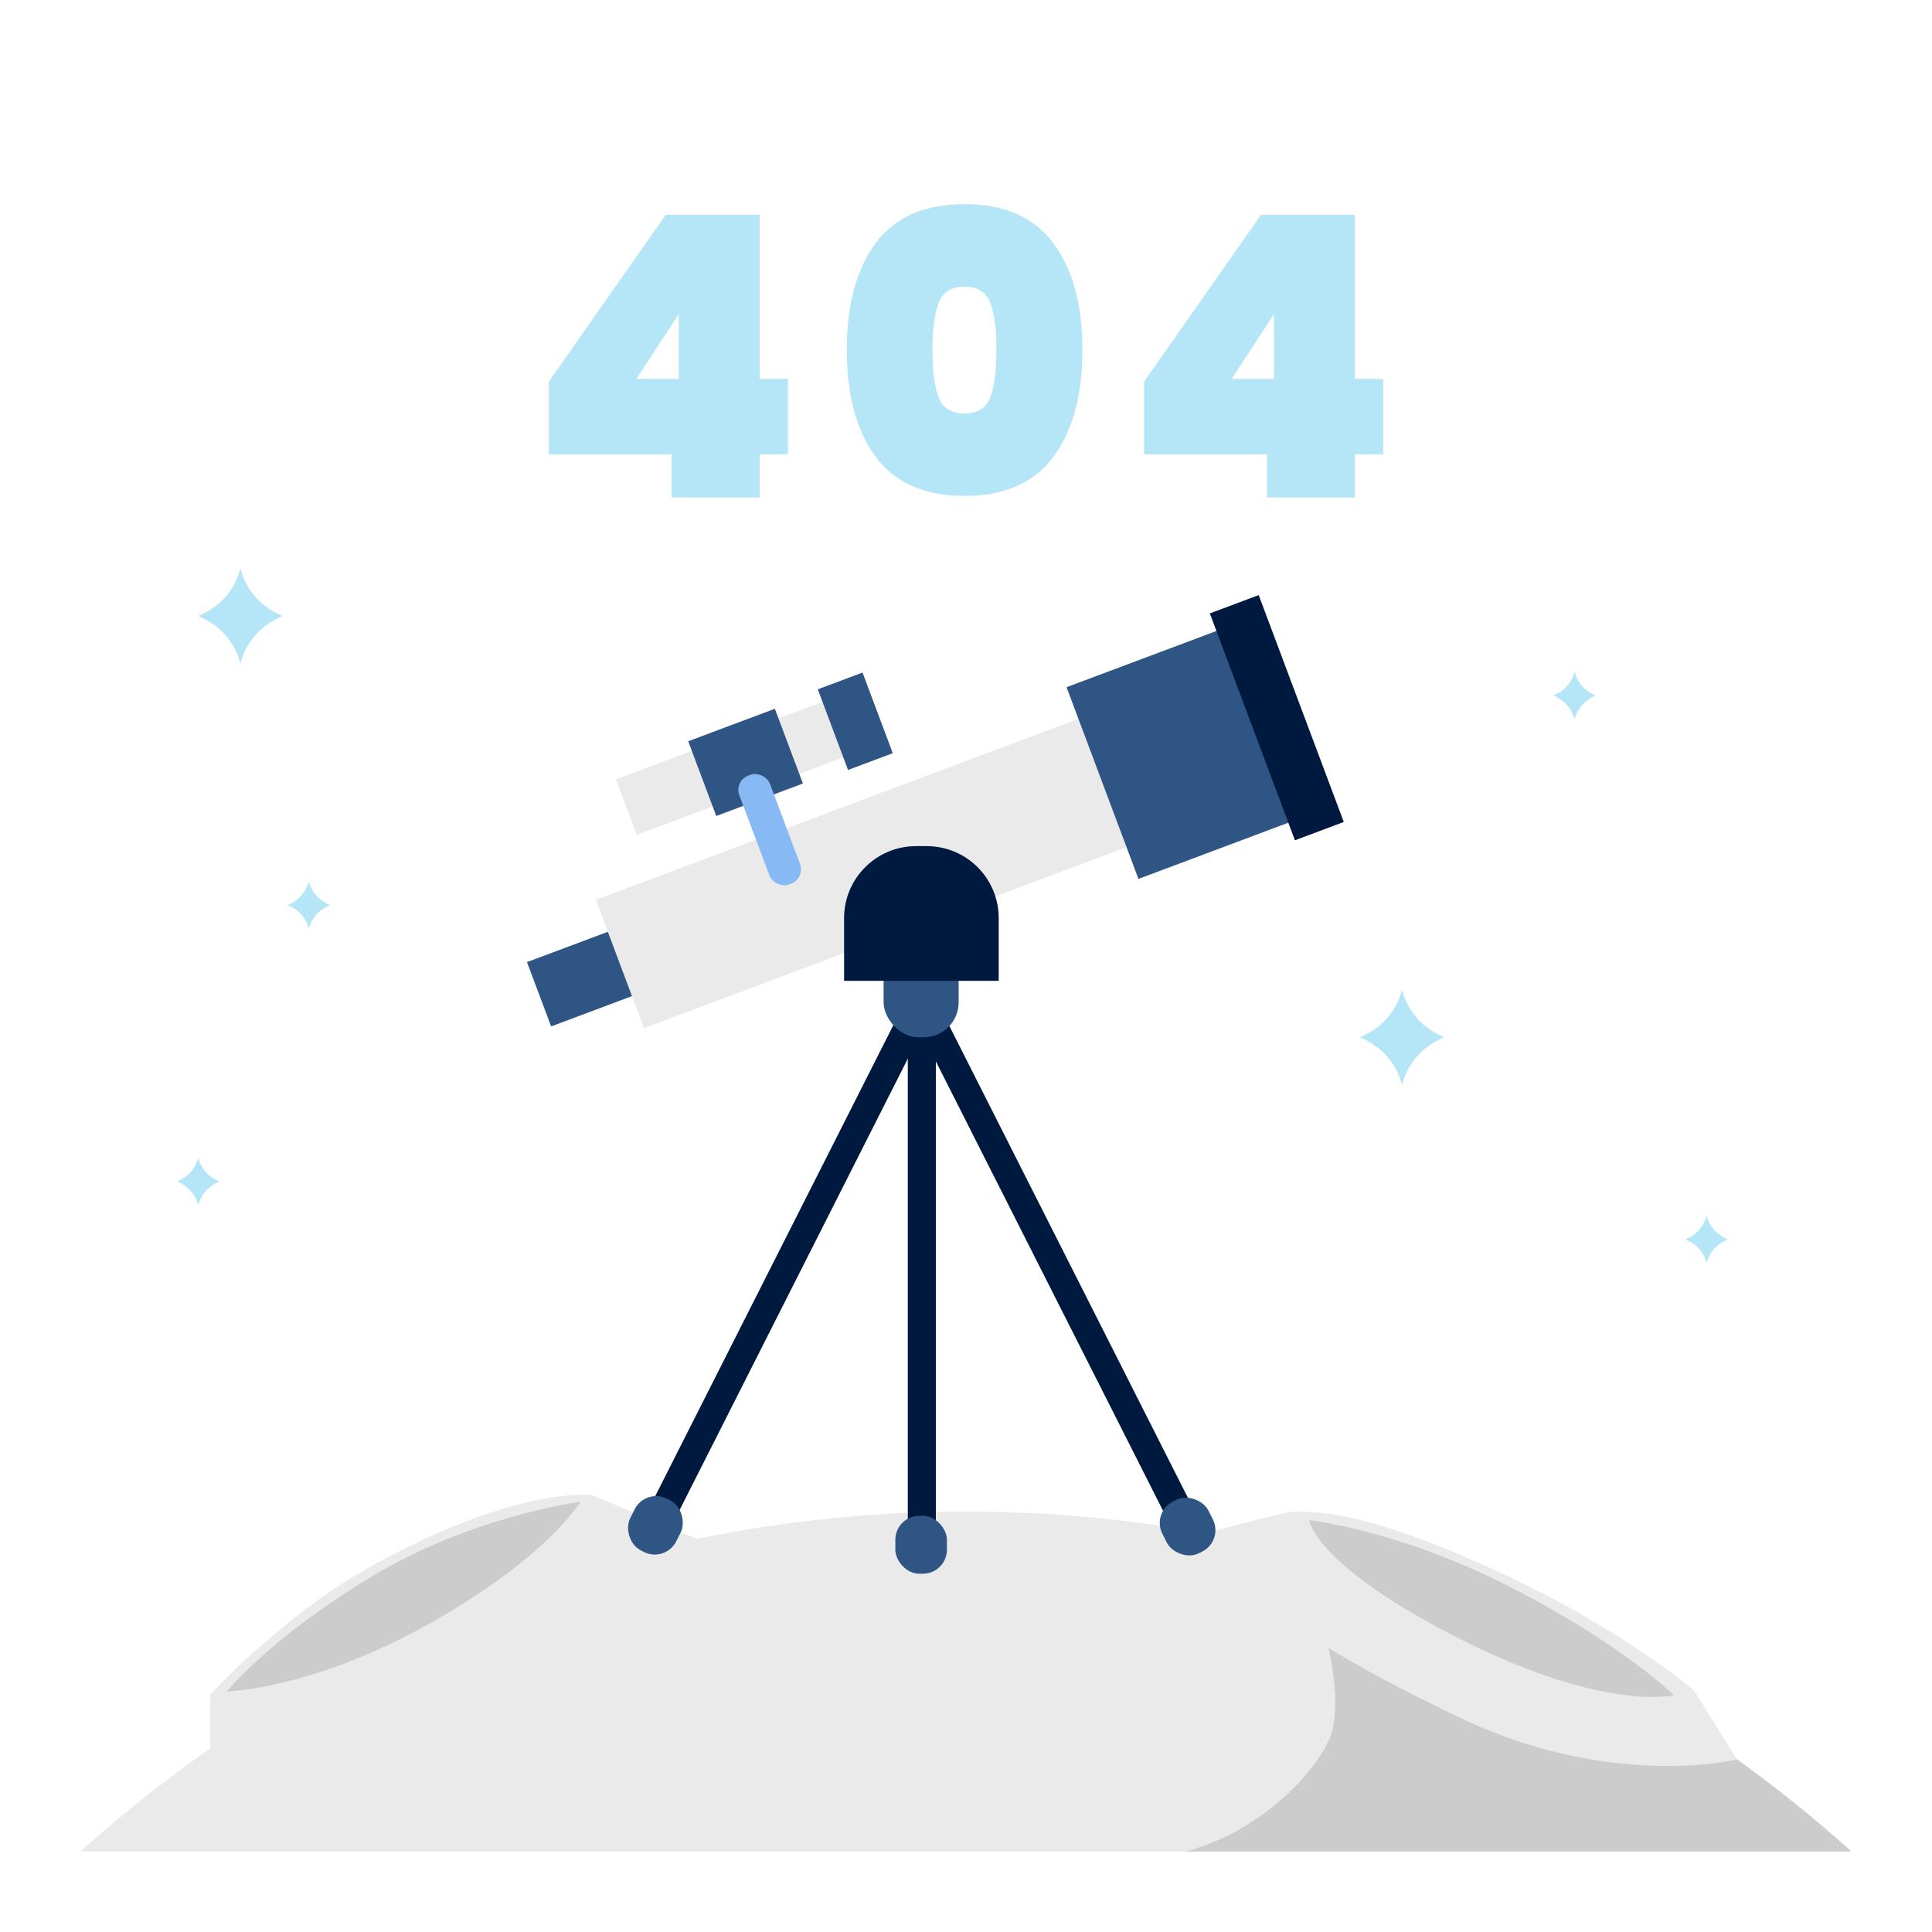 <svg id="Flat" viewBox="0 0 3000 3000" xmlns="http://www.w3.org/2000/svg"><g><path d="m2874.73 2875c-364.08-328.14-846.14-527.88-1374.87-527.88s-1010.79 199.74-1374.86 527.88" fill="#eaeaea"/><path d="m1840.79 2875h1033.94c-241.63-217.77-535.22-379-859.94-462.81 40.06 97.4 69.48 200.86 54.58 272.46-10.7 51.38-104.89 158.6-228.58 190.35z" fill="#ccc"/><path d="m326.3 2715.12v-83.79s111.49-121.59 245.22-196.56c229.61-128.72 347.43-113.22 347.43-113.22l163.37 68.05s-108.06 152.18-326.42 262.61c-159.3 80.56-293.98 111.33-293.98 111.33l-135.63-48.41z" fill="#eaeaea"/><path d="m1872.23 2380.86s122.43-33.75 139.94-33.75c51.66 0 133.35 9.4 320.18 96.04s298.27 181.74 298.27 181.74l66.63 107.07s-194.56 48.2-431.16-65.14c-185.3-88.77-272.03-146.16-329.01-206.86-35.09-37.37-64.83-79.11-64.83-79.11z" fill="#eaeaea"/><g fill="#ccc"><path d="m2032.9 2360.6s7.52 65.21 212.1 173.06c240.92 127.02 354.34 98.66 354.34 98.66s-81.93-80.26-255.84-168.88c-173.9-88.62-310.6-102.83-310.6-102.83z"/><path d="m352.24 2626.44s133.21-2.8 316.89-106.57c183.69-103.76 232-187.89 232-187.89s-167.27 21.53-324.54 116.38-224.35 178.08-224.35 178.08z"/></g></g><g fill="#b5e6f7"><path d="m307.91 1797.9v-.36c-.02.06-.04.12-.05.18-.02-.06-.04-.12-.05-.18v.36c-4.71 17.09-15.6 29.31-32.67 36.66 17.07 7.35 27.96 19.57 32.67 36.66v.36c.02-.06.04-.12.05-.18.02.06.04.12.05.18v-.36c4.71-17.09 15.6-29.31 32.67-36.66-17.07-7.35-27.96-19.57-32.67-36.66z"/><path d="m479.57 1368.73v-.36c-.02.06-.04.12-.05.18-.02-.06-.04-.12-.05-.18v.36c-4.71 17.09-15.6 29.31-32.67 36.66 17.07 7.35 27.96 19.57 32.67 36.66v.36c.02-.06.04-.12.05-.18.02.06.04.12.05.18v-.36c4.71-17.09 15.6-29.31 32.67-36.66-17.07-7.35-27.96-19.57-32.67-36.66z"/><path d="m2650.11 1887.87v-.36c-.02.06-.04.12-.05.18-.02-.06-.04-.12-.05-.18v.36c-4.71 17.09-15.6 29.31-32.67 36.66 17.07 7.35 27.96 19.57 32.67 36.66v.36c.02-.06.04-.12.05-.18.02.06.04.12.05.18v-.36c4.71-17.09 15.6-29.31 32.67-36.66-17.07-7.35-27.96-19.57-32.67-36.66z"/><path d="m2444.96 1043.41v-.36c-.02.06-.04.12-.05.18-.02-.06-.04-.12-.05-.18v.36c-4.71 17.09-15.6 29.31-32.67 36.66 17.07 7.35 27.96 19.57 32.67 36.66v.36c.02-.06.04-.12.05-.18.02.06.04.12.05.18v-.36c4.71-17.09 15.6-29.31 32.67-36.66-17.07-7.35-27.96-19.57-32.67-36.66z"/><path d="m373.41 883.25v-.73c-.03.13-.07.24-.1.37-.03-.13-.07-.24-.1-.37v.73c-9.42 34.17-31.2 58.62-65.34 73.32 34.14 14.7 55.91 39.15 65.34 73.32v.73c.03-.13.07-.24.1-.37.03.13.07.24.1.37v-.73c9.42-34.17 31.2-58.62 65.34-73.32-34.14-14.7-55.91-39.15-65.34-73.32z"/><path d="m2177.15 1537.38v-.73c-.03.13-.07.24-.1.37-.03-.13-.07-.24-.1-.37v.73c-9.42 34.17-31.2 58.62-65.34 73.32 34.14 14.7 55.91 39.15 65.34 73.32v.73c.03-.13.07-.24.1-.37.03.13.07.24.1.37v-.73c9.42-34.17 31.2-58.62 65.34-73.32-34.14-14.7-55.91-39.15-65.34-73.32z"/></g><g><path d="m831.2 1455.5h201.13v106.69h-201.13z" fill="#2f5584" transform="matrix(.936 -.351 .351 .936 -470.56 423.36)"/><path d="m934.28 1231.4h906.57v212.96h-906.57z" fill="#eaeaea" transform="matrix(.936 -.351 .351 .936 -381.48 572.54)"/><path d="m1702.59 1001.04h318.04v318.04h-318.04z" fill="#2f5584" transform="matrix(.936 -.351 .351 .936 -288.83 727.7)"/><path d="m1942.93 926.17h81.06v376.36h-81.06z" fill="#001a3f" transform="matrix(.936 -.351 .351 .936 -265.02 767.59)"/><path d="m960.54 1137.54h397.26v92.16h-397.26z" fill="#eaeaea" transform="matrix(.936 -.351 .351 .936 -341.85 482.51)"/><path d="m1086.43 1121.94h143.74v124.01h-143.74z" fill="#2f5584" transform="matrix(.936 -.351 .351 .936 -342.02 482.22)"/><rect fill="#87b9f4" height="180.54" rx="23.62" transform="matrix(.936 -.351 .351 .936 -376.32 502.05)" width="50.77" x="1170.42" y="1198.13"/><path d="m1291.6 1053.13h74.22v133.77h-74.22z" fill="#2f5584" transform="matrix(.936 -.351 .351 .936 -308.72 538)"/><path d="m1409.65 1405.39h43.54v987.76h-43.54z" fill="#001a3f"/><rect fill="#2f5584" height="89.94" rx="37.25" width="80.08" x="1390.27" y="2353.72"/><path d="m1222.31 1430.65h43.54v987.76h-43.54z" fill="#001a3f" transform="matrix(.892 .451 -.451 .892 1002.14 -354.29)"/><rect fill="#2f5584" height="89.94" rx="37.25" transform="matrix(.892 .451 -.451 .892 1178.66 -204.29)" width="80.08" x="977.73" y="2324.76"/><path d="m1594.77 1430.65h43.54v987.76h-43.54z" fill="#001a3f" transform="matrix(-.892 .451 -.451 -.892 3927.51 2912.67)"/><rect fill="#2f5584" height="89.94" rx="37.25" transform="matrix(-.892 .451 -.451 -.892 4556.67 3653.08)" width="80.08" x="1802.82" y="2324.76"/><rect fill="#2f5584" height="186.7" rx="54.19" width="116.48" x="1372.07" y="1424"/><path d="m1422.38 1313.88h16.71c61.64 0 111.69 50.05 111.69 111.69v97.45h-240.09v-97.45c0-61.64 50.05-111.69 111.69-111.69z" fill="#001a3f"/></g><g fill="#b5e6f7"><path d="m852.19 705.42v-112.8l181.69-259.13h145.72v254.86h43.9v117.06h-43.9v67.07h-136.58v-67.07h-190.84zm201.81-217.67-65.85 100.6h65.85z"/><path d="m1359.77 377.4c29.88-40.24 75.91-60.36 138.1-60.36s107.71 20.23 137.79 60.67c30.08 40.45 45.12 95.63 45.12 165.54s-15.04 125.71-45.12 166.15c-30.08 40.45-76.01 60.67-137.79 60.67s-108.22-20.22-138.1-60.67c-29.88-40.44-44.81-95.82-44.81-166.15s14.94-125.6 44.81-165.84zm177.73 92.37c-6.51-16.46-19.72-24.69-39.63-24.69s-33.74 8.23-40.24 24.69c-6.51 16.46-9.75 40.96-9.75 73.47s3.25 57.62 9.75 74.08 19.91 24.69 40.24 24.69 33.12-8.23 39.63-24.69c6.5-16.46 9.75-41.16 9.75-74.08s-3.26-57.01-9.75-73.47z"/><path d="m1776.5 705.42v-112.8l181.69-259.13h145.72v254.86h43.9v117.06h-43.9v67.07h-136.58v-67.07h-190.84zm201.81-217.67-65.85 100.6h65.85z"/></g></svg>